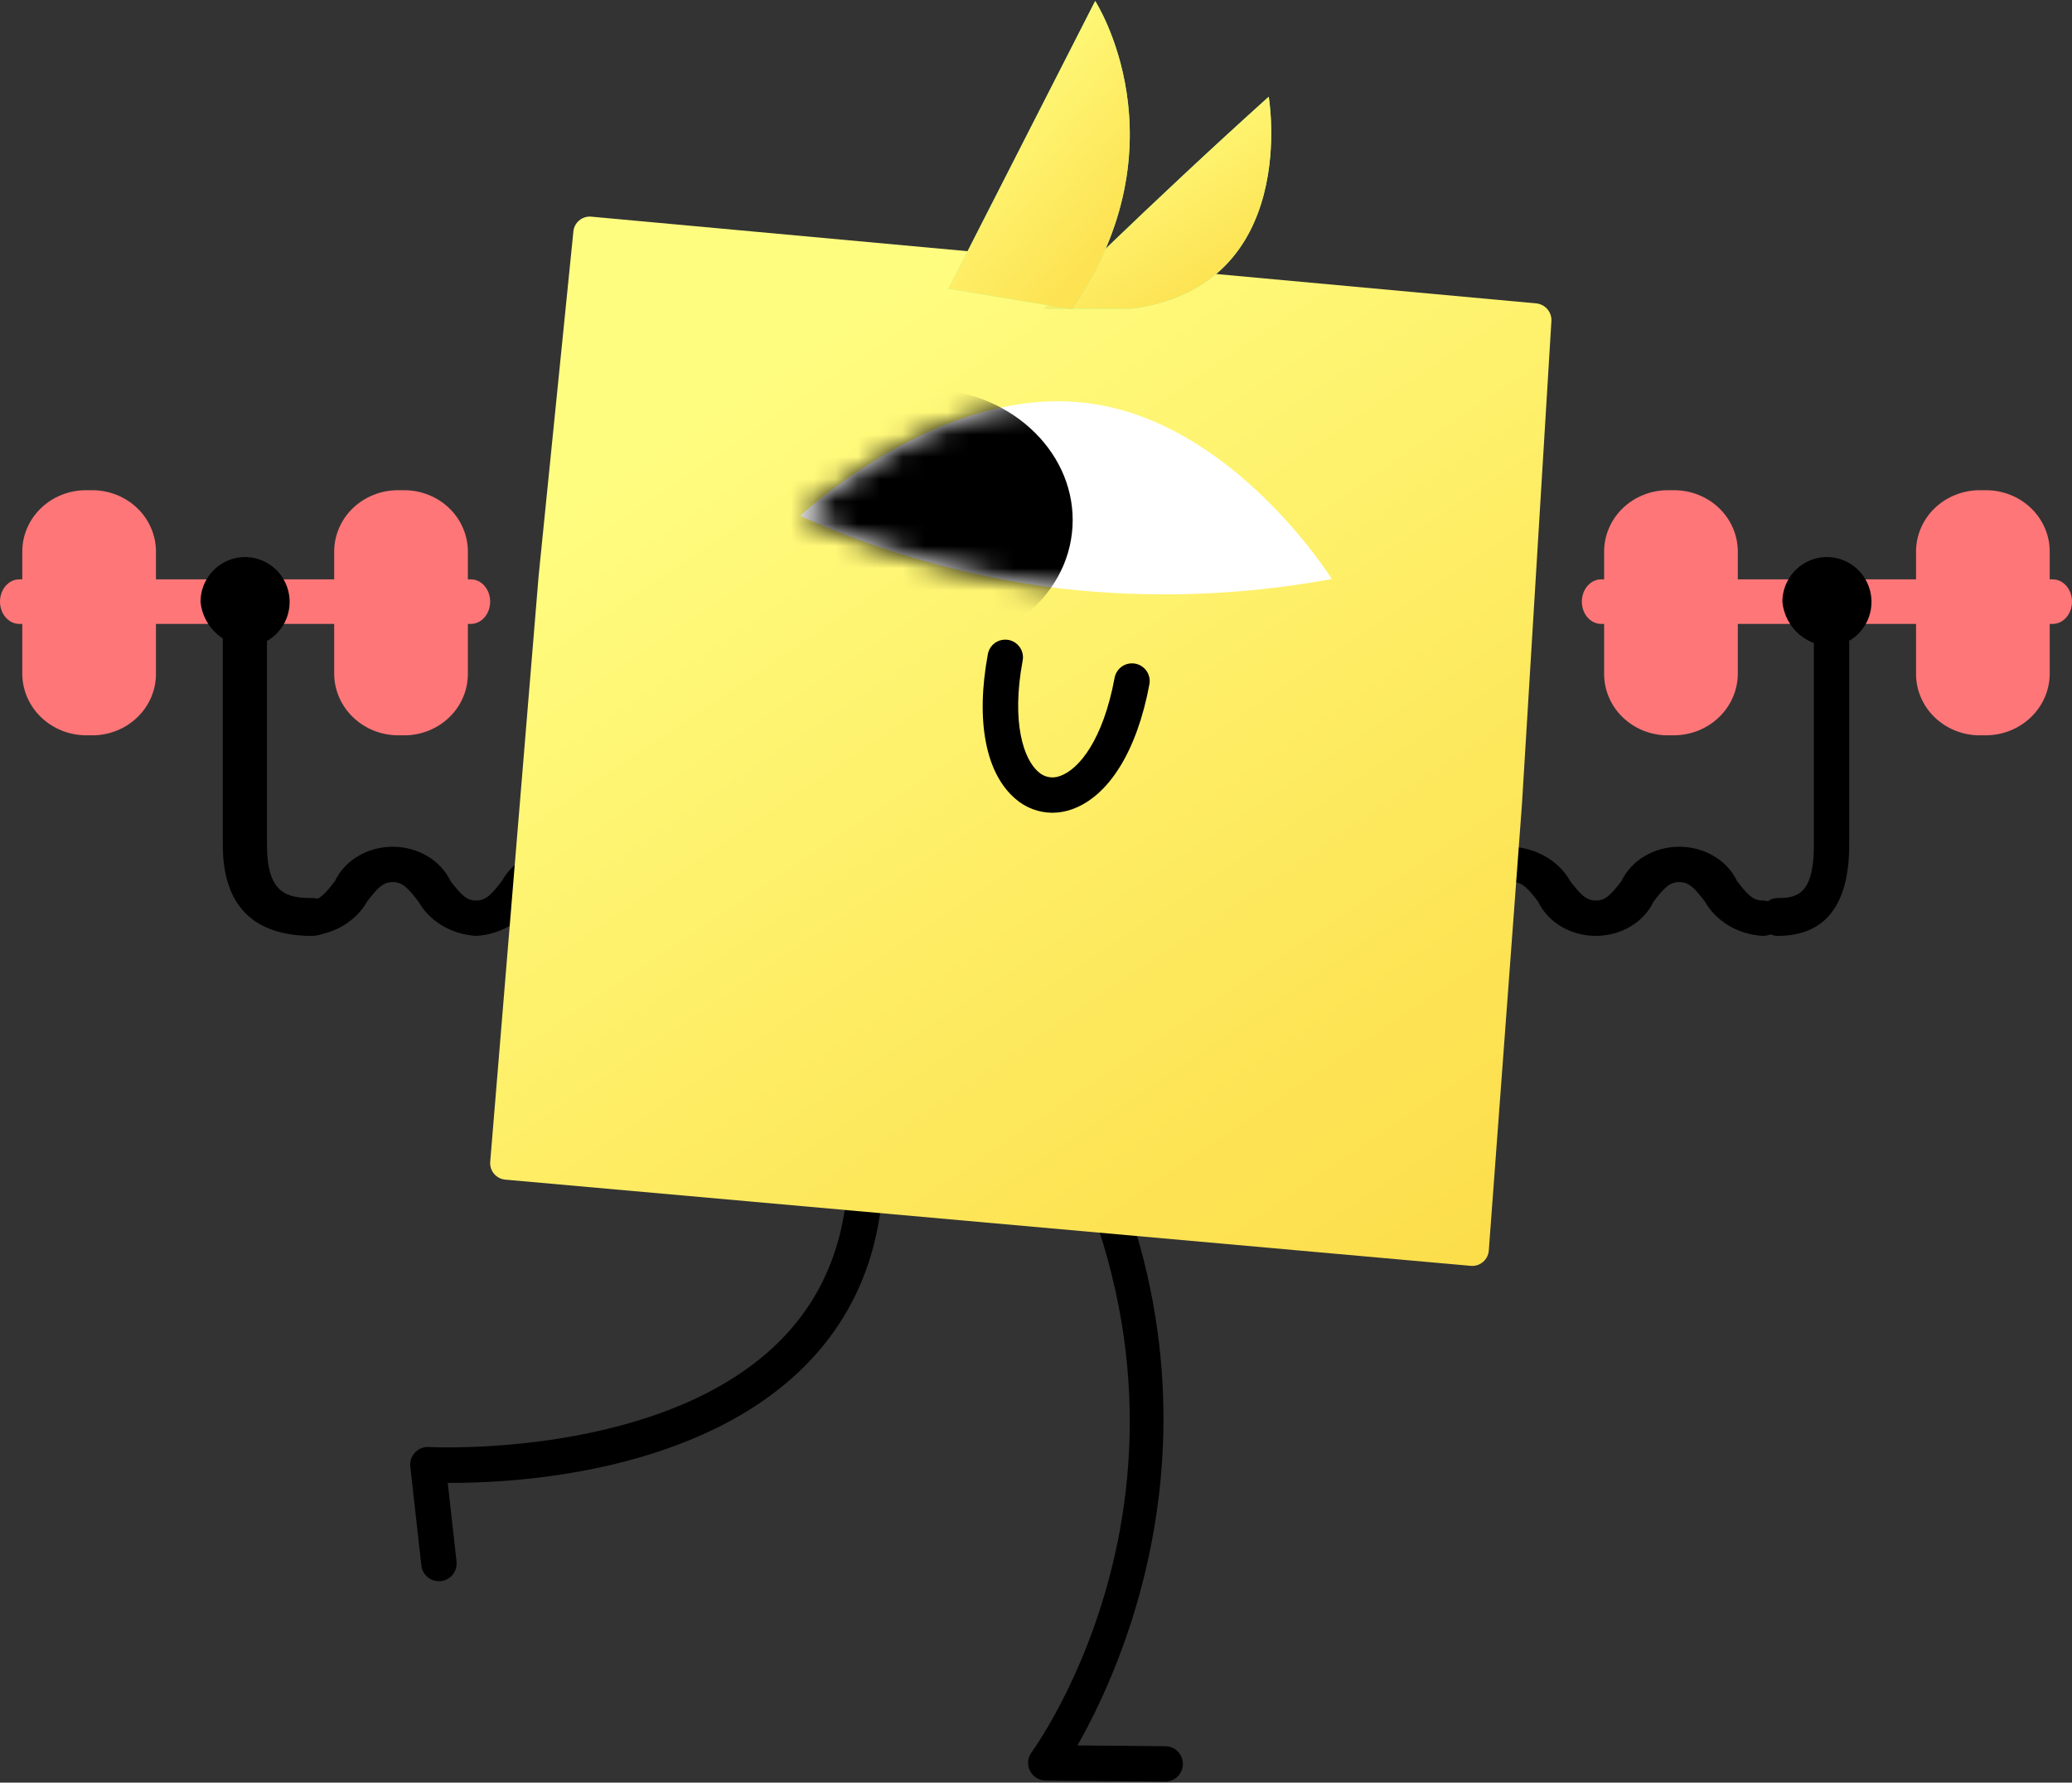 <?xml version="1.0" encoding="UTF-8"?> <svg xmlns="http://www.w3.org/2000/svg" width="93" height="80" viewBox="0 0 93 80" fill="none"><rect x="0" y="0" width="93" height="80" fill="#333333" stroke="none"/><g clip-path="url(#clip0_362_75)"><path d="M92.132 28H71.867C71.637 28 71.417 27.895 71.254 27.707C71.091 27.52 71 27.265 71 27C71 26.735 71.091 26.48 71.254 26.293C71.417 26.105 71.637 26 71.867 26H92.133C92.363 26 92.583 26.105 92.746 26.293C92.909 26.48 93 26.735 93 27C93 27.265 92.909 27.52 92.746 27.707C92.583 27.895 92.363 28 92.132 28Z" fill="#FF7678"></path><path d="M52.296 79.954H52.289L46.931 79.907C46.786 79.905 46.643 79.864 46.519 79.787C46.395 79.71 46.295 79.6 46.23 79.47C46.164 79.34 46.135 79.194 46.147 79.048C46.159 78.903 46.211 78.764 46.296 78.646C46.718 78.065 56.494 64.226 45.518 47.352C45.403 47.176 45.363 46.961 45.407 46.755C45.45 46.549 45.574 46.369 45.75 46.254C45.927 46.139 46.142 46.099 46.348 46.143C46.554 46.187 46.734 46.31 46.849 46.487C56.52 61.352 50.635 74.349 48.359 78.331L52.303 78.366C52.513 78.367 52.715 78.451 52.863 78.601C53.011 78.75 53.094 78.953 53.093 79.163C53.092 79.374 53.008 79.576 52.858 79.724C52.709 79.872 52.506 79.955 52.296 79.954Z" fill="black"></path><path d="M79.117 42C78.572 41.968 78.045 41.808 77.59 41.537C77.134 41.265 76.766 40.892 76.52 40.453C76.042 39.837 75.805 39.586 75.373 39.586C74.94 39.586 74.703 39.837 74.224 40.454C74.008 40.912 73.647 41.303 73.185 41.578C72.724 41.853 72.182 42 71.627 42C71.073 42 70.531 41.853 70.07 41.578C69.608 41.303 69.247 40.911 69.032 40.453C68.553 39.837 68.316 39.586 67.883 39.586C67.649 39.586 67.424 39.502 67.259 39.353C67.093 39.205 67 39.003 67 38.793C67 38.583 67.093 38.381 67.259 38.232C67.424 38.084 67.649 38 67.883 38C68.429 38.032 68.955 38.192 69.411 38.463C69.867 38.735 70.235 39.108 70.481 39.547C70.959 40.163 71.196 40.414 71.628 40.414C72.059 40.414 72.297 40.163 72.775 39.547C72.991 39.088 73.352 38.697 73.814 38.422C74.276 38.147 74.818 38 75.372 38C75.927 38 76.469 38.147 76.93 38.422C77.392 38.697 77.754 39.088 77.969 39.547C78.448 40.163 78.685 40.414 79.117 40.414C79.351 40.414 79.576 40.498 79.741 40.647C79.907 40.795 80 40.997 80 41.207C80 41.417 79.907 41.619 79.741 41.768C79.576 41.916 79.351 42 79.117 42Z" fill="black"></path><path d="M21.373 42C20.827 41.968 20.301 41.808 19.845 41.537C19.39 41.265 19.021 40.892 18.776 40.453C18.297 39.837 18.06 39.586 17.627 39.586C17.195 39.586 16.958 39.837 16.48 40.453C16.235 40.892 15.866 41.265 15.411 41.537C14.955 41.808 14.428 41.968 13.883 42C13.649 42 13.424 41.916 13.259 41.768C13.093 41.619 13 41.417 13 41.207C13 40.997 13.093 40.795 13.259 40.647C13.424 40.498 13.649 40.414 13.883 40.414C14.315 40.414 14.552 40.163 15.031 39.547C15.246 39.089 15.608 38.697 16.07 38.422C16.532 38.147 17.073 38 17.628 38C18.182 38 18.724 38.147 19.186 38.422C19.648 38.697 20.009 39.089 20.225 39.547C20.703 40.163 20.941 40.414 21.373 40.414C21.804 40.414 22.042 40.163 22.52 39.547C22.765 39.108 23.133 38.735 23.589 38.463C24.045 38.192 24.571 38.032 25.117 38C25.351 38 25.576 38.084 25.741 38.232C25.907 38.381 26 38.583 26 38.793C26 39.003 25.907 39.205 25.741 39.353C25.576 39.502 25.351 39.586 25.117 39.586C24.684 39.586 24.447 39.837 23.968 40.454C23.723 40.892 23.355 41.266 22.9 41.537C22.444 41.808 21.918 41.968 21.373 42Z" fill="black"></path><path d="M19.701 70.962C19.506 70.962 19.317 70.89 19.172 70.759C19.026 70.629 18.934 70.45 18.912 70.256L18.416 65.819C18.404 65.704 18.416 65.588 18.453 65.478C18.49 65.368 18.55 65.268 18.63 65.184C18.709 65.1 18.805 65.034 18.913 64.991C19.021 64.948 19.136 64.93 19.252 64.938C19.355 64.945 29.942 65.479 35.167 60.01C37.441 57.631 38.388 54.413 37.981 50.446C37.96 50.236 38.023 50.027 38.156 49.864C38.289 49.7 38.481 49.596 38.691 49.575C38.9 49.556 39.108 49.62 39.27 49.753C39.433 49.885 39.538 50.076 39.562 50.284C40.018 54.737 38.924 58.38 36.311 61.112C31.478 66.165 22.959 66.569 20.096 66.548L20.491 70.079C20.514 70.289 20.453 70.499 20.322 70.663C20.191 70.828 19.999 70.934 19.79 70.957C19.76 70.96 19.73 70.962 19.701 70.962Z" fill="black"></path><path d="M22.666 52.938C22.568 52.928 22.473 52.898 22.387 52.851C22.301 52.803 22.225 52.739 22.163 52.663C22.102 52.586 22.056 52.498 22.029 52.403C22.002 52.309 21.994 52.21 22.005 52.112L24.176 25.843L25.734 10.407C25.741 10.309 25.767 10.214 25.811 10.126C25.856 10.039 25.917 9.961 25.992 9.897C26.066 9.833 26.153 9.785 26.246 9.755C26.34 9.725 26.438 9.714 26.536 9.723L68.972 13.617C69.164 13.641 69.34 13.738 69.463 13.887C69.586 14.036 69.647 14.227 69.633 14.42L68.312 36.086L66.825 56.101C66.82 56.201 66.796 56.299 66.752 56.389C66.709 56.479 66.648 56.559 66.573 56.625C66.499 56.691 66.411 56.741 66.317 56.773C66.222 56.804 66.122 56.817 66.022 56.809L22.666 52.938Z" fill="url(#paint0_linear_362_75)"></path><path d="M47.233 36.475C46.622 36.472 46.032 36.249 45.573 35.846C44.235 34.702 43.785 32.337 44.34 29.356C44.358 29.253 44.397 29.155 44.454 29.068C44.511 28.98 44.584 28.904 44.67 28.845C44.757 28.786 44.853 28.744 44.956 28.723C45.058 28.701 45.163 28.7 45.266 28.719C45.368 28.738 45.466 28.777 45.554 28.834C45.642 28.891 45.717 28.965 45.776 29.051C45.835 29.137 45.877 29.234 45.898 29.336C45.92 29.438 45.921 29.544 45.901 29.646C45.381 32.443 45.955 34.084 46.605 34.639C46.734 34.76 46.895 34.841 47.069 34.873C47.243 34.906 47.422 34.888 47.587 34.822C48.427 34.525 49.51 33.212 50.028 30.419C50.047 30.316 50.086 30.218 50.143 30.131C50.2 30.043 50.273 29.968 50.359 29.909C50.445 29.85 50.542 29.808 50.644 29.787C50.746 29.765 50.851 29.764 50.954 29.783C51.056 29.802 51.154 29.841 51.242 29.898C51.329 29.954 51.405 30.028 51.464 30.114C51.523 30.2 51.564 30.297 51.586 30.399C51.608 30.501 51.609 30.606 51.59 30.709C51.037 33.689 49.77 35.734 48.116 36.319C47.833 36.421 47.534 36.474 47.233 36.475Z" fill="black"></path><path d="M59.778 25.985C55.762 26.727 51.658 26.87 47.599 26.41C43.563 25.916 39.625 24.818 35.916 23.152C35.916 23.152 42.124 17.3 48.709 18.079C55.317 18.834 59.778 25.985 59.778 25.985Z" fill="white"></path><mask id="mask0_362_75" style="mask-type:alpha" maskUnits="userSpaceOnUse" x="35" y="18" width="25" height="9"><path d="M59.778 25.985C55.762 26.727 51.658 26.87 47.599 26.41C43.563 25.916 39.625 24.818 35.916 23.152C35.916 23.152 42.124 17.3 48.709 18.079C55.317 18.834 59.778 25.985 59.778 25.985Z" fill="white"></path></mask><g mask="url(#mask0_362_75)"><path d="M48.137 23.647C48.328 20.446 45.561 17.677 41.956 17.462C38.352 17.247 35.276 19.667 35.085 22.868C34.894 26.07 37.662 28.838 41.265 29.053C44.87 29.267 47.946 26.847 48.137 23.647Z" fill="black"></path></g><path d="M56.945 4.342C56.945 4.342 58.409 12.838 50.809 13.853H46.868C46.868 13.853 51.541 9.204 56.945 4.342Z" fill="url(#paint1_linear_362_75)"></path><path d="M56.945 4.342C56.945 4.342 58.409 12.838 50.809 13.853H46.868C46.868 13.853 51.541 9.204 56.945 4.342Z" fill="url(#paint2_linear_362_75)"></path><path d="M42.572 12.956L49.157 0.046C49.157 0.046 53.264 6.395 48.118 13.877L42.572 12.956Z" fill="url(#paint3_linear_362_75)"></path><path d="M42.572 12.956L49.157 0.046C49.157 0.046 53.264 6.395 48.118 13.877L42.572 12.956Z" fill="url(#paint4_linear_362_75)"></path><path d="M88.863 33C88.487 33.001 88.115 32.929 87.767 32.791C87.419 32.653 87.103 32.449 86.837 32.193C86.571 31.937 86.36 31.633 86.217 31.297C86.073 30.963 85.999 30.604 86 30.241V24.758C85.999 24.395 86.073 24.037 86.217 23.702C86.36 23.367 86.571 23.063 86.837 22.806C87.103 22.55 87.419 22.347 87.767 22.209C88.115 22.07 88.487 21.999 88.863 22H89.136C89.512 21.999 89.885 22.07 90.233 22.209C90.58 22.347 90.896 22.55 91.162 22.806C91.428 23.062 91.639 23.367 91.783 23.702C91.927 24.037 92.001 24.395 92 24.758V30.241C91.996 30.972 91.692 31.671 91.156 32.187C90.62 32.704 89.894 32.996 89.136 33H88.863Z" fill="#FF7678"></path><path d="M74.863 33C74.487 33.001 74.115 32.929 73.767 32.791C73.419 32.653 73.103 32.449 72.837 32.193C72.571 31.937 72.36 31.633 72.217 31.297C72.073 30.963 71.999 30.604 72 30.241V24.758C71.999 24.395 72.073 24.037 72.217 23.702C72.36 23.367 72.571 23.063 72.837 22.806C73.103 22.55 73.419 22.347 73.767 22.209C74.115 22.07 74.487 21.999 74.863 22H75.137C75.513 21.999 75.885 22.07 76.233 22.209C76.581 22.347 76.897 22.55 77.163 22.806C77.429 23.063 77.64 23.367 77.783 23.702C77.927 24.037 78.001 24.395 78 24.758V30.241C77.996 30.971 77.692 31.671 77.156 32.187C76.621 32.703 75.895 32.995 75.137 33H74.863Z" fill="#FF7678"></path><path d="M79.793 42C79.582 42 79.381 41.911 79.232 41.751C79.084 41.592 79 41.376 79 41.151C79 40.926 79.084 40.71 79.232 40.551C79.381 40.392 79.582 40.302 79.793 40.302C80.68 40.302 81.415 40.122 81.415 37.91V26.849C81.415 26.624 81.498 26.408 81.647 26.249C81.795 26.089 81.997 26 82.207 26C82.418 26 82.619 26.089 82.768 26.249C82.916 26.408 83 26.624 83 26.849V37.91C83 40.624 81.921 42 79.793 42Z" fill="black"></path><path d="M82.366 28.992C82.739 28.922 83.085 28.747 83.363 28.486C83.641 28.225 83.84 27.89 83.936 27.52C84.031 27.15 84.02 26.76 83.904 26.396C83.787 26.032 83.57 25.709 83.278 25.465C82.986 25.22 82.631 25.065 82.254 25.016C81.877 24.968 81.494 25.028 81.15 25.191C80.806 25.353 80.516 25.611 80.312 25.934C80.108 26.257 80 26.631 80 27.014C80.058 27.59 80.338 28.12 80.781 28.49C81.223 28.86 81.793 29.041 82.366 28.992Z" fill="black"></path><path d="M21.133 28H0.867C0.637 28 0.417 27.895 0.254 27.707C0.091 27.52 0 27.265 0 27C0 26.735 0.091 26.48 0.254 26.293C0.417 26.105 0.637 26 0.867 26H21.133C21.363 26 21.583 26.105 21.746 26.293C21.909 26.48 22 26.735 22 27C22 27.265 21.909 27.52 21.746 27.707C21.583 27.895 21.363 28 21.133 28Z" fill="#FF7678"></path><path d="M4.136 33C4.512 33.001 4.885 32.93 5.233 32.791C5.58 32.653 5.896 32.45 6.162 32.193C6.429 31.937 6.639 31.633 6.783 31.298C6.927 30.963 7.001 30.604 7 30.241V24.758C7.001 24.395 6.927 24.037 6.783 23.702C6.639 23.367 6.428 23.062 6.162 22.806C5.896 22.55 5.58 22.347 5.232 22.209C4.885 22.07 4.512 21.999 4.136 22H3.863C3.487 21.999 3.115 22.07 2.767 22.209C2.419 22.347 2.103 22.55 1.837 22.806C1.571 23.063 1.36 23.367 1.217 23.702C1.073 24.037 0.999 24.395 1 24.758V30.241C1.004 30.971 1.307 31.671 1.843 32.187C2.379 32.703 3.105 32.995 3.863 33H4.136Z" fill="#FF7678"></path><path d="M18.137 33C18.513 33.001 18.886 32.929 19.233 32.791C19.581 32.653 19.897 32.449 20.163 32.193C20.429 31.937 20.64 31.633 20.783 31.297C20.927 30.963 21.001 30.604 21 30.241V24.758C21.001 24.395 20.927 24.037 20.783 23.702C20.64 23.367 20.429 23.063 20.163 22.806C19.897 22.55 19.581 22.347 19.233 22.209C18.885 22.07 18.513 21.999 18.137 22H17.864C17.488 21.999 17.115 22.07 16.767 22.209C16.42 22.347 16.104 22.55 15.838 22.806C15.572 23.062 15.361 23.367 15.217 23.702C15.073 24.037 14.999 24.395 15 24.758V30.241C15.005 30.972 15.308 31.671 15.844 32.187C16.38 32.704 17.106 32.996 17.864 33H18.137Z" fill="#FF7678"></path><path d="M14.009 42C11.349 42 10 40.624 10 37.91V26.849C10 26.624 10.104 26.408 10.29 26.249C10.476 26.089 10.728 26 10.991 26C11.254 26 11.506 26.089 11.692 26.249C11.877 26.408 11.982 26.624 11.982 26.849V37.91C11.982 40.122 12.9 40.302 14.009 40.302C14.272 40.302 14.524 40.392 14.71 40.551C14.896 40.71 15 40.926 15 41.151C15 41.376 14.896 41.592 14.71 41.751C14.524 41.911 14.272 42 14.009 42Z" fill="black"></path><path d="M11.365 28.992C11.739 28.922 12.085 28.747 12.363 28.486C12.641 28.226 12.84 27.891 12.935 27.521C13.031 27.151 13.02 26.761 12.904 26.397C12.788 26.033 12.571 25.709 12.278 25.465C11.986 25.221 11.631 25.065 11.254 25.016C10.877 24.968 10.494 25.028 10.15 25.191C9.806 25.353 9.516 25.611 9.312 25.934C9.108 26.256 9 26.631 9 27.014C9.058 27.59 9.338 28.12 9.78 28.49C10.223 28.86 10.792 29.04 11.365 28.992Z" fill="black"></path></g><defs><linearGradient id="paint0_linear_362_75" x1="17.913" y1="-7.302" x2="67.746" y2="66.829" gradientUnits="userSpaceOnUse"><stop offset="0.321" stop-color="#FFFD80"></stop><stop offset="0.74" stop-color="#FDE557"></stop><stop offset="1" stop-color="#FCD943"></stop></linearGradient><linearGradient id="paint1_linear_362_75" x1="47.436" y1="50.935" x2="48.691" y2="14.202" gradientUnits="userSpaceOnUse"><stop stop-color="#0DFBFF"></stop><stop offset="0.146" stop-color="#0DFBFF"></stop><stop offset="0.511" stop-color="#67FFAE"></stop><stop offset="0.787" stop-color="#86FF94"></stop><stop offset="1" stop-color="#88FF9F"></stop></linearGradient><linearGradient id="paint2_linear_362_75" x1="45.993" y1="0.904" x2="55.829" y2="16.401" gradientUnits="userSpaceOnUse"><stop offset="0.321" stop-color="#FFFD80"></stop><stop offset="0.74" stop-color="#FDE557"></stop><stop offset="1" stop-color="#FCD943"></stop></linearGradient><linearGradient id="paint3_linear_362_75" x1="43.026" y1="67.801" x2="46.34" y2="14.527" gradientUnits="userSpaceOnUse"><stop stop-color="#0DFBFF"></stop><stop offset="0.146" stop-color="#0DFBFF"></stop><stop offset="0.511" stop-color="#67FFAE"></stop><stop offset="0.787" stop-color="#86FF94"></stop><stop offset="1" stop-color="#88FF9F"></stop></linearGradient><linearGradient id="paint4_linear_362_75" x1="41.874" y1="-4.954" x2="57.516" y2="8.579" gradientUnits="userSpaceOnUse"><stop offset="0.321" stop-color="#FFFD80"></stop><stop offset="0.74" stop-color="#FDE557"></stop><stop offset="1" stop-color="#FCD943"></stop></linearGradient><clipPath id="clip0_362_75"><rect width="93" height="80" fill="white"></rect></clipPath></defs></svg> 
